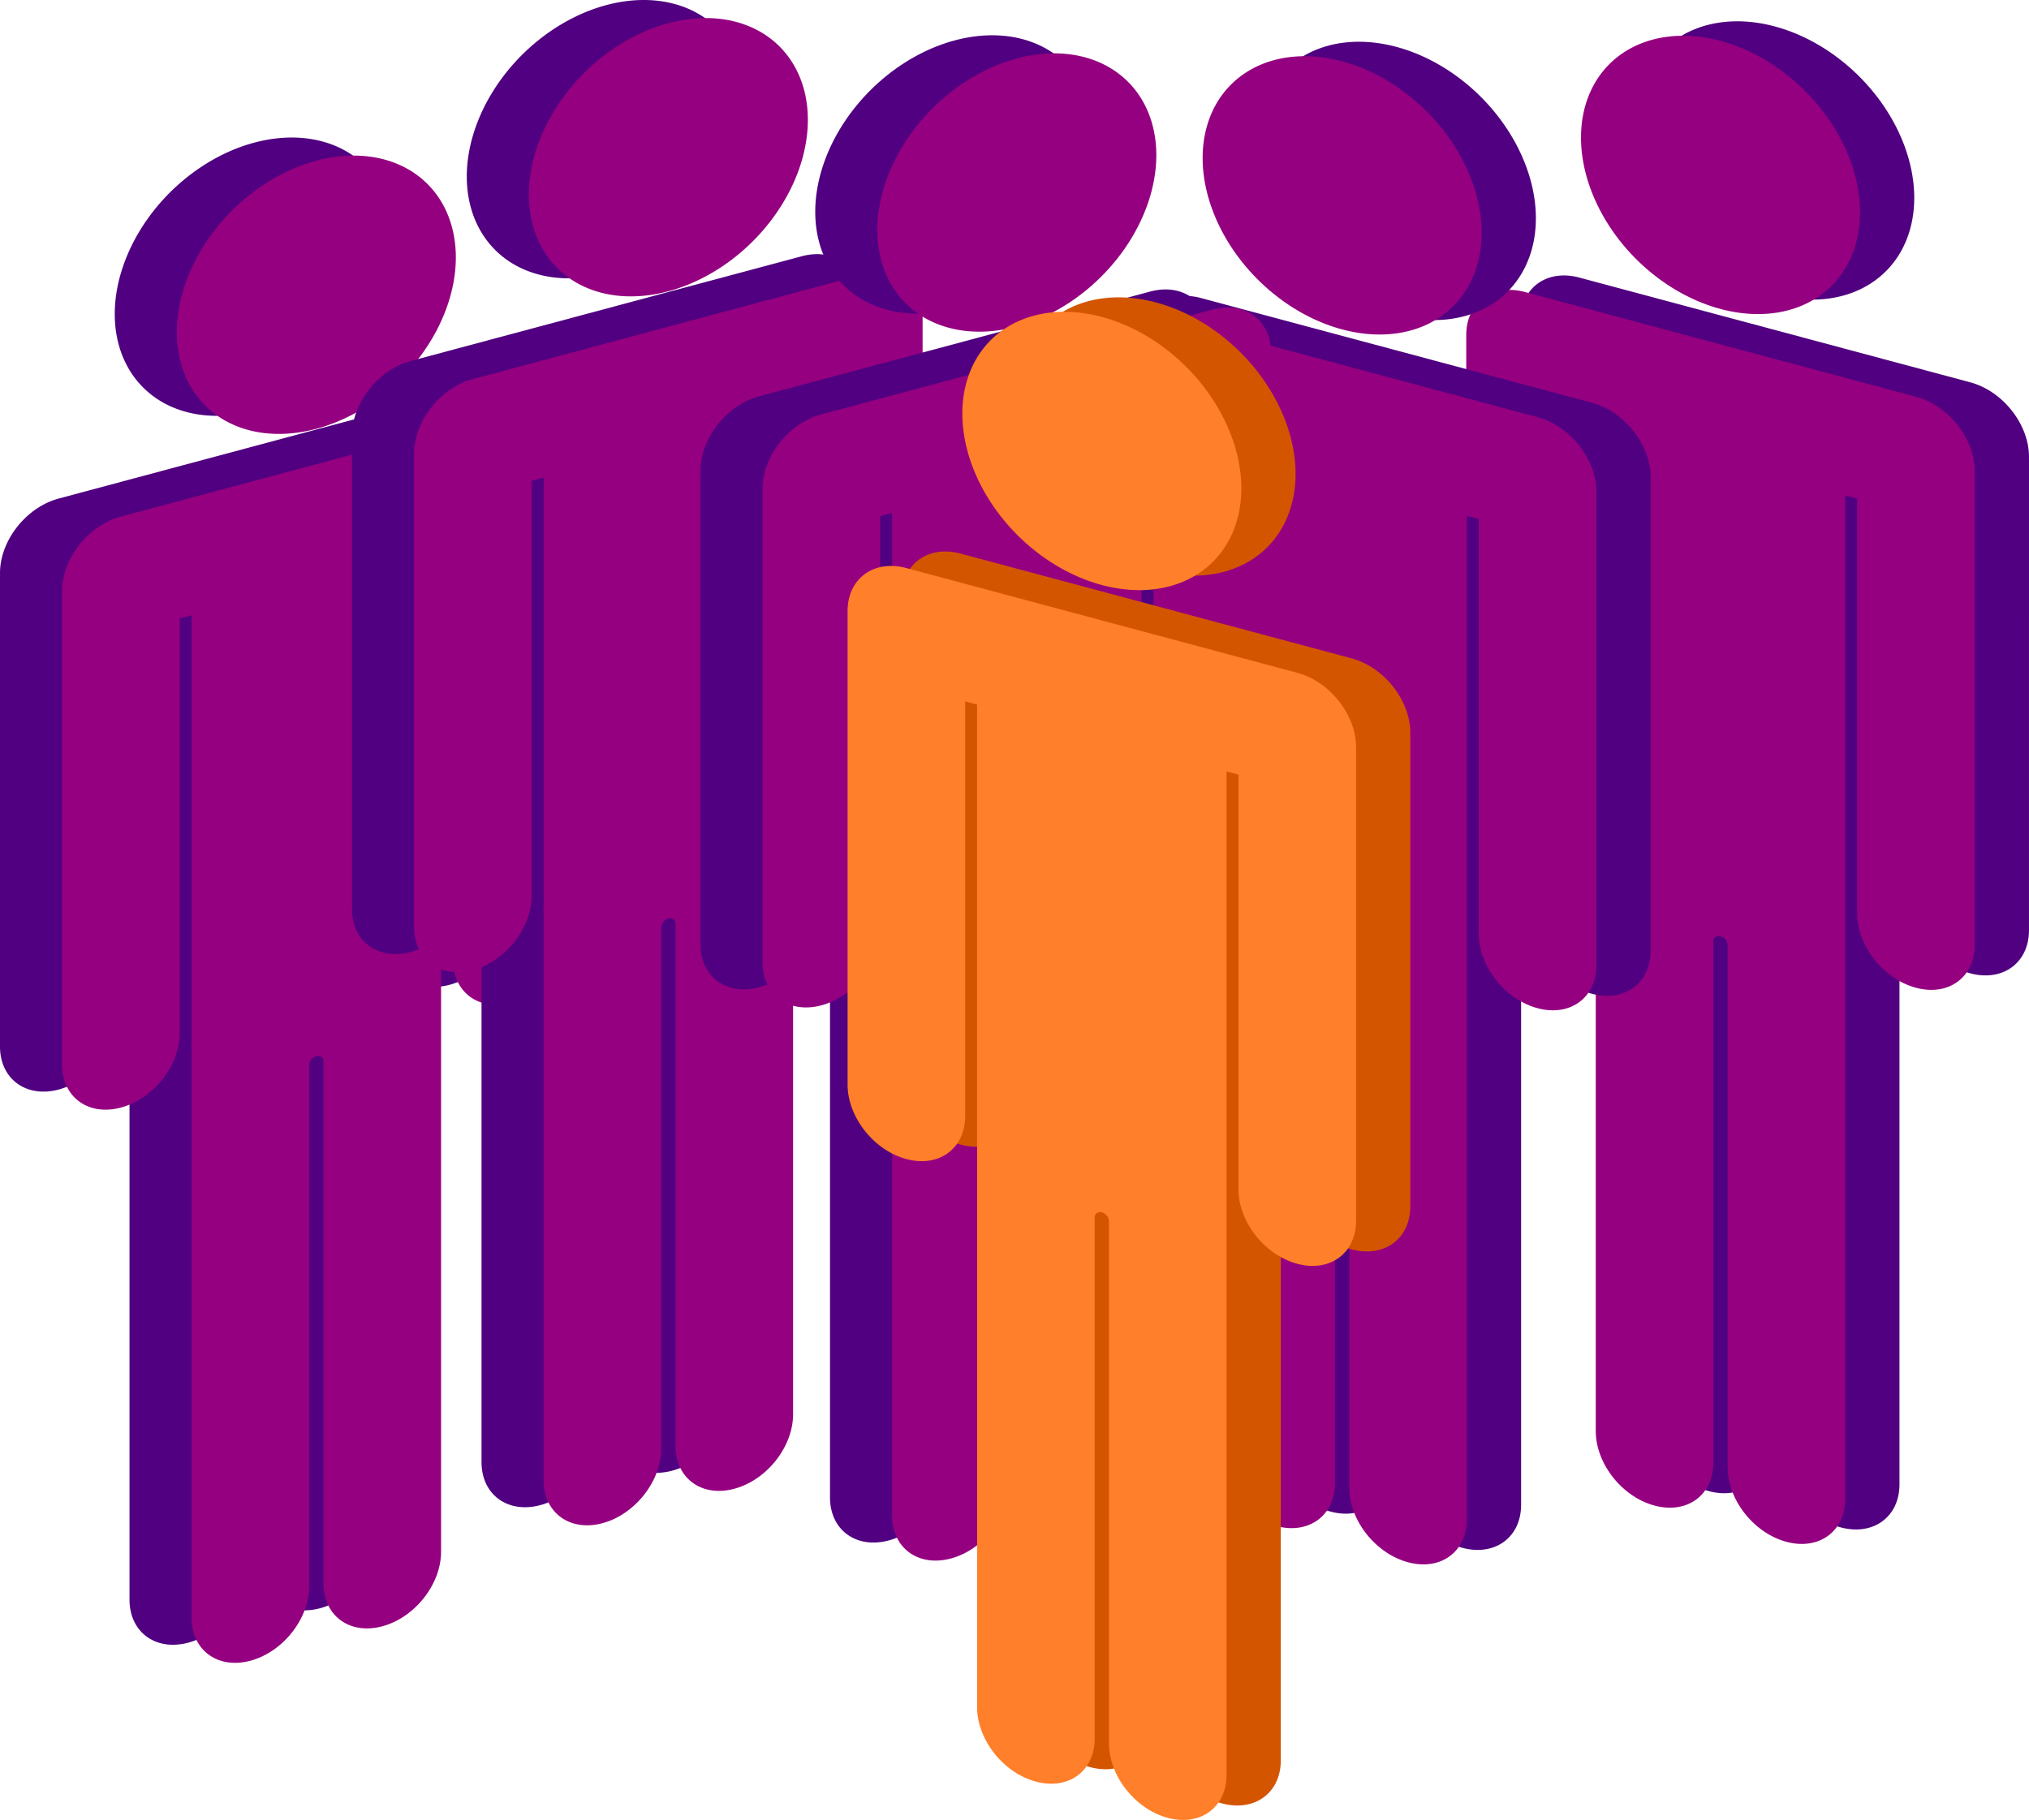 <?xml version="1.0" encoding="UTF-8" standalone="no"?>
<!-- Created with Inkscape (http://www.inkscape.org/) -->

<svg
   xmlns:dc="http://purl.org/dc/elements/1.1/"
   xmlns:cc="http://creativecommons.org/ns#"
   xmlns:rdf="http://www.w3.org/1999/02/22-rdf-syntax-ns#"
   xmlns:svg="http://www.w3.org/2000/svg"
   xmlns="http://www.w3.org/2000/svg"
   xmlns:sodipodi="http://sodipodi.sourceforge.net/DTD/sodipodi-0.dtd"
   xmlns:inkscape="http://www.inkscape.org/namespaces/inkscape"
   width="212.121mm"
   height="190.31mm"
   viewBox="0 0 212.121 190.31"
   version="1.1"
   id="svg995"
   inkscape:version="0.92.3 (2405546, 2018-03-11)"
   sodipodi:docname="figure-group.svg">
  <defs
     id="defs989" />
  <sodipodi:namedview
     id="base"
     pagecolor="#ffffff"
     bordercolor="#666666"
     borderopacity="1.0"
     inkscape:pageopacity="0.0"
     inkscape:pageshadow="2"
     inkscape:zoom="0.35"
     inkscape:cx="-9.1407179"
     inkscape:cy="325.35597"
     inkscape:document-units="mm"
     inkscape:current-layer="layer1"
     showgrid="false"
     inkscape:pagecheckerboard="true"
     inkscape:window-width="2560"
     inkscape:window-height="1051"
     inkscape:window-x="1280"
     inkscape:window-y="0"
     inkscape:window-maximized="1" />
  <g
     inkscape:label="Layer 1"
     inkscape:groupmode="layer"
     id="layer1"
     transform="translate(4.763,-44.607)">
    <path
       inkscape:connector-curvature="0"
       id="path893-0"
       d="M 21.818,59.523 A 12.459,16.407 45.238 0 0 7.235,77.447 12.459,16.407 45.238 0 0 21.818,87.556 12.459,16.407 45.238 0 0 36.402,69.632 12.459,16.407 45.238 0 0 21.818,59.523 Z M 1.384,96.736 c -3.406,0.913 -6.147,4.389 -6.147,7.794 0,0.055 0.003,0.108 0.004,0.162 -0.001,0.055 -0.004,0.11 -0.004,0.164 v 49.178 c 0,3.406 2.741,5.412 6.147,4.5 3.406,-0.913 6.147,-4.389 6.147,-7.794 v -43.357 l 1.246,-0.334 v 55.957 48.871 c 0,3.406 2.741,5.413 6.147,4.5 3.406,-0.913 6.147,-4.389 6.147,-7.795 v -49.177 -5.306 c 0,-0.414 0.333,-0.836 0.747,-0.947 0.414,-0.111 0.746,0.133 0.746,0.547 v 13.203 41.375 c 0,3.406 2.742,5.413 6.147,4.5 3.406,-0.913 6.147,-4.389 6.147,-7.794 V 156.018 100.06 l 1.246,-0.334 v 43.357 c 0,3.406 2.742,5.412 6.147,4.5 3.406,-0.913 6.147,-4.388 6.147,-7.794 V 90.611 c 0,-0.055 -0.003,-0.108 -0.004,-0.162 0.001,-0.055 0.004,-0.109 0.004,-0.164 0,-3.406 -2.741,-5.413 -6.147,-4.5 z"
       style="fill:#500080;fill-opacity:1;stroke:none;stroke-width:6.244;stroke-linejoin:round;stroke-miterlimit:4;stroke-dasharray:none;stroke-opacity:1" />
    <path
       style="fill:#950080;fill-opacity:1;stroke:none;stroke-width:6.244;stroke-linejoin:round;stroke-miterlimit:4;stroke-dasharray:none;stroke-opacity:1"
       d="m 28.309,61.413 a 12.459,16.407 45.238 0 0 -14.583,17.924 12.459,16.407 45.238 0 0 14.583,10.109 A 12.459,16.407 45.238 0 0 42.892,71.522 12.459,16.407 45.238 0 0 28.309,61.413 Z M 7.874,98.626 c -3.406,0.913 -6.147,4.389 -6.147,7.794 0,0.055 0.003,0.108 0.004,0.162 -0.001,0.055 -0.004,0.11 -0.004,0.164 v 49.178 c 0,3.406 2.741,5.412 6.147,4.5 3.406,-0.913 6.147,-4.389 6.147,-7.794 V 109.273 l 1.246,-0.334 v 55.957 48.871 c 0,3.406 2.741,5.413 6.147,4.5 3.406,-0.912 6.147,-4.389 6.147,-7.795 v -49.177 -5.306 c 0,-0.414 0.333,-0.836 0.747,-0.947 0.414,-0.111 0.746,0.133 0.746,0.547 v 13.203 41.375 c 0,3.406 2.742,5.413 6.147,4.5 3.406,-0.912 6.147,-4.389 6.147,-7.794 v -48.966 -55.957 l 1.246,-0.334 v 43.357 c 0,3.406 2.742,5.412 6.147,4.5 3.406,-0.913 6.147,-4.388 6.147,-7.794 V 92.501 c 0,-0.055 -0.003,-0.108 -0.004,-0.162 0.001,-0.055 0.004,-0.109 0.004,-0.164 0,-3.406 -2.741,-5.413 -6.147,-4.5 z"
       id="path3606-3-2-6"
       inkscape:connector-curvature="0" />
    <path
       inkscape:connector-curvature="0"
       id="path893"
       d="M 58.62,45.141 A 12.459,16.407 45.238 0 0 44.037,63.065 12.459,16.407 45.238 0 0 58.62,73.175 12.459,16.407 45.238 0 0 73.203,55.25 12.459,16.407 45.238 0 0 58.62,45.141 Z M 38.185,82.354 c -3.406,0.913 -6.147,4.389 -6.147,7.794 0,0.055 0.003,0.108 0.004,0.162 -0.001,0.055 -0.004,0.11 -0.004,0.164 v 49.178 c 0,3.406 2.741,5.412 6.147,4.5 3.406,-0.913 6.147,-4.389 6.147,-7.794 V 93.001 l 1.246,-0.334 v 55.957 48.871 c 0,3.406 2.741,5.413 6.147,4.5 3.406,-0.913 6.147,-4.389 6.147,-7.795 v -49.177 -5.306 c 0,-0.414 0.333,-0.836 0.747,-0.947 0.414,-0.111 0.746,0.133 0.746,0.547 v 13.203 41.375 c 0,3.406 2.742,5.413 6.147,4.5 3.406,-0.913 6.147,-4.389 6.147,-7.794 v -48.966 -55.957 l 1.246,-0.334 v 43.357 c 0,3.406 2.742,5.412 6.147,4.5 3.406,-0.913 6.147,-4.388 6.147,-7.794 V 76.23 c 0,-0.055 -0.003,-0.108 -0.004,-0.162 0.001,-0.055 0.004,-0.109 0.004,-0.164 0,-3.406 -2.741,-5.413 -6.147,-4.5 z"
       style="fill:#500080;fill-opacity:1;stroke:none;stroke-width:6.244;stroke-linejoin:round;stroke-miterlimit:4;stroke-dasharray:none;stroke-opacity:1" />
    <path
       style="fill:#950080;fill-opacity:1;stroke:none;stroke-width:6.244;stroke-linejoin:round;stroke-miterlimit:4;stroke-dasharray:none;stroke-opacity:1"
       d="m 65.11,47.031 a 12.459,16.407 45.238 0 0 -14.583,17.924 12.459,16.407 45.238 0 0 14.583,10.109 A 12.459,16.407 45.238 0 0 79.694,57.14 12.459,16.407 45.238 0 0 65.11,47.031 Z M 44.676,84.244 c -3.406,0.913 -6.147,4.389 -6.147,7.794 0,0.055 0.003,0.108 0.004,0.162 -0.001,0.055 -0.004,0.11 -0.004,0.164 v 49.178 c 0,3.406 2.741,5.412 6.147,4.5 3.406,-0.913 6.147,-4.389 6.147,-7.794 V 94.891 l 1.246,-0.334 V 150.515 199.386 c 0,3.406 2.741,5.413 6.147,4.5 3.406,-0.913 6.147,-4.389 6.147,-7.795 v -49.177 -5.306 c 0,-0.414 0.333,-0.836 0.747,-0.947 0.414,-0.111 0.746,0.133 0.746,0.547 v 13.203 41.375 c 0,3.406 2.742,5.413 6.147,4.5 3.406,-0.913 6.147,-4.389 6.147,-7.794 v -48.966 -55.957 l 1.246,-0.334 v 43.357 c 0,3.406 2.742,5.412 6.147,4.5 3.406,-0.913 6.147,-4.388 6.147,-7.794 V 78.12 c 0,-0.055 -0.003,-0.108 -0.004,-0.162 0.001,-0.055 0.004,-0.109 0.004,-0.164 0,-3.406 -2.741,-5.413 -6.147,-4.5 z"
       id="path3606-3-2"
       inkscape:connector-curvature="0" />
    <path
       inkscape:connector-curvature="0"
       id="path857-3-8"
       d="M 180.777,47.37 A 16.407,12.459 44.762 0 0 166.193,57.479 16.407,12.459 44.762 0 0 180.777,75.404 16.407,12.459 44.762 0 0 195.361,65.295 16.407,12.459 44.762 0 0 180.777,47.37 Z m -20.434,26.262 c -3.406,-0.913 -6.147,1.095 -6.147,4.5 0,0.055 0.003,0.109 0.004,0.164 -0.001,0.054 -0.004,0.107 -0.004,0.162 v 49.178 c 0,3.406 2.742,6.882 6.147,7.794 3.406,0.913 6.147,-1.094 6.147,-4.5 V 87.574 l 1.246,0.334 v 55.957 48.871 c 0,3.406 2.742,6.882 6.147,7.795 3.406,0.912 6.147,-1.095 6.147,-4.5 v -49.177 -5.306 c 0,-0.414 0.333,-0.657 0.747,-0.547 0.414,0.111 0.746,0.533 0.746,0.947 v 13.203 41.375 c 0,3.406 2.742,6.882 6.147,7.795 3.406,0.913 6.147,-1.095 6.147,-4.5 v -48.966 -55.957 l 1.246,0.334 v 43.357 c 0,3.406 2.742,6.882 6.147,7.794 3.406,0.913 6.147,-1.094 6.147,-4.5 V 92.704 c 0,-0.055 -0.003,-0.11 -0.004,-0.164 0.001,-0.054 0.004,-0.107 0.004,-0.162 0,-3.406 -2.741,-6.882 -6.147,-7.794 z"
       style="fill:#500080;fill-opacity:1;stroke:none;stroke-width:6.244;stroke-linejoin:round;stroke-miterlimit:4;stroke-dasharray:none;stroke-opacity:1" />
    <path
       style="fill:#950080;fill-opacity:1;stroke:none;stroke-width:6.244;stroke-linejoin:round;stroke-miterlimit:4;stroke-dasharray:none;stroke-opacity:1"
       d="m 175.107,48.882 a 16.407,12.459 44.762 0 0 -14.584,10.109 16.407,12.459 44.762 0 0 14.584,17.924 16.407,12.459 44.762 0 0 14.584,-10.109 16.407,12.459 44.762 0 0 -14.584,-17.924 z m -20.434,26.262 c -3.406,-0.913 -6.147,1.095 -6.147,4.5 0,0.055 0.003,0.109 0.004,0.164 -0.001,0.054 -0.004,0.107 -0.004,0.162 v 49.178 c 0,3.406 2.742,6.882 6.147,7.794 3.406,0.913 6.147,-1.094 6.147,-4.5 V 89.086 l 1.246,0.334 v 55.957 48.871 c 0,3.406 2.742,6.882 6.147,7.795 3.406,0.913 6.147,-1.095 6.147,-4.5 v -49.177 -5.306 c 0,-0.414 0.333,-0.657 0.747,-0.547 0.414,0.111 0.746,0.533 0.746,0.947 v 13.203 41.375 c 0,3.406 2.742,6.882 6.147,7.795 3.406,0.913 6.147,-1.095 6.147,-4.5 v -48.966 -55.957 l 1.246,0.334 v 43.357 c 0,3.406 2.742,6.882 6.147,7.794 3.406,0.913 6.147,-1.094 6.147,-4.5 V 94.216 c 0,-0.055 -0.003,-0.11 -0.004,-0.164 0.001,-0.054 0.004,-0.107 0.004,-0.162 0,-3.406 -2.741,-6.882 -6.147,-7.794 z"
       id="path3606-6-7"
       inkscape:connector-curvature="0" />
    <path
       inkscape:connector-curvature="0"
       id="path857-3"
       d="M 141.221,49.508 A 16.407,12.459 44.762 0 0 126.637,59.617 16.407,12.459 44.762 0 0 141.221,77.542 16.407,12.459 44.762 0 0 155.805,67.433 16.407,12.459 44.762 0 0 141.221,49.508 Z M 120.787,75.771 c -3.406,-0.913 -6.147,1.095 -6.147,4.5 0,0.055 0.003,0.109 0.004,0.164 -10e-4,0.054 -0.004,0.107 -0.004,0.162 v 49.178 c 0,3.406 2.742,6.882 6.147,7.794 3.406,0.913 6.147,-1.094 6.147,-4.5 V 89.712 l 1.246,0.334 v 55.957 48.871 c 0,3.406 2.742,6.882 6.147,7.795 3.406,0.913 6.147,-1.095 6.147,-4.5 v -49.177 -5.306 c 0,-0.414 0.333,-0.657 0.747,-0.547 0.414,0.111 0.746,0.533 0.746,0.947 v 13.203 41.375 c 0,3.406 2.742,6.882 6.147,7.795 3.406,0.913 6.147,-1.095 6.147,-4.5 v -48.966 -55.957 l 1.246,0.334 v 43.357 c 0,3.406 2.742,6.882 6.147,7.794 3.406,0.913 6.147,-1.094 6.147,-4.5 V 94.842 c 0,-0.055 -0.003,-0.11 -0.004,-0.164 0.001,-0.054 0.004,-0.107 0.004,-0.162 0,-3.406 -2.741,-6.882 -6.147,-7.794 z"
       style="fill:#500080;fill-opacity:1;stroke:none;stroke-width:6.244;stroke-linejoin:round;stroke-miterlimit:4;stroke-dasharray:none;stroke-opacity:1" />
    <path
       style="fill:#950080;fill-opacity:1;stroke:none;stroke-width:6.244;stroke-linejoin:round;stroke-miterlimit:4;stroke-dasharray:none;stroke-opacity:1"
       d="m 135.551,51.02 a 16.407,12.459 44.762 0 0 -14.584,10.109 16.407,12.459 44.762 0 0 14.584,17.924 16.407,12.459 44.762 0 0 14.584,-10.109 16.407,12.459 44.762 0 0 -14.584,-17.924 z m -20.434,26.262 c -3.406,-0.913 -6.147,1.095 -6.147,4.5 0,0.055 0.003,0.109 0.004,0.164 -0.001,0.054 -0.004,0.107 -0.004,0.162 v 49.178 c 0,3.406 2.742,6.882 6.147,7.794 3.406,0.913 6.147,-1.094 6.147,-4.5 V 91.224 l 1.246,0.334 v 55.957 48.871 c 0,3.406 2.742,6.882 6.147,7.795 3.406,0.913 6.147,-1.095 6.147,-4.5 v -49.177 -5.306 c 0,-0.414 0.333,-0.657 0.747,-0.547 0.414,0.111 0.746,0.533 0.746,0.947 v 13.203 41.375 c 0,3.406 2.742,6.882 6.147,7.795 3.406,0.913 6.147,-1.095 6.147,-4.5 v -48.966 -55.957 l 1.246,0.334 v 43.357 c 0,3.406 2.742,6.882 6.147,7.794 3.406,0.913 6.147,-1.094 6.147,-4.5 V 96.354 c 0,-0.055 -0.003,-0.11 -0.004,-0.164 0.001,-0.054 0.004,-0.107 0.004,-0.162 0,-3.406 -2.741,-6.882 -6.147,-7.794 z"
       id="path3606-6"
       inkscape:connector-curvature="0" />
    <path
       inkscape:connector-curvature="0"
       id="path893-2"
       d="m 95.05,48.832 a 12.459,16.407 45.238 0 0 -14.583,17.924 12.459,16.407 45.238 0 0 14.583,10.109 A 12.459,16.407 45.238 0 0 109.634,58.941 12.459,16.407 45.238 0 0 95.05,48.832 Z M 74.616,86.045 c -3.406,0.913 -6.147,4.389 -6.147,7.794 0,0.055 0.003,0.108 0.004,0.162 -0.001,0.055 -0.004,0.11 -0.004,0.164 v 49.178 c 0,3.406 2.741,5.412 6.147,4.5 3.406,-0.913 6.147,-4.389 6.147,-7.794 V 96.692 l 1.246,-0.334 V 152.316 201.187 c 0,3.406 2.741,5.413 6.147,4.5 3.406,-0.913 6.147,-4.389 6.147,-7.795 v -49.177 -5.306 c 0,-0.414 0.333,-0.836 0.747,-0.947 0.414,-0.111 0.746,0.133 0.746,0.547 v 13.203 41.375 c 0,3.406 2.742,5.413 6.147,4.5 3.406,-0.913 6.147,-4.389 6.147,-7.794 v -48.966 -55.957 l 1.246,-0.334 v 43.357 c 0,3.406 2.742,5.412 6.147,4.5 3.406,-0.913 6.147,-4.388 6.147,-7.794 V 79.921 c 0,-0.055 -0.003,-0.108 -0.004,-0.162 10e-4,-0.055 0.004,-0.109 0.004,-0.164 0,-3.406 -2.741,-5.413 -6.147,-4.5 z"
       style="fill:#500080;fill-opacity:1;stroke:none;stroke-width:6.244;stroke-linejoin:round;stroke-miterlimit:4;stroke-dasharray:none;stroke-opacity:1" />
    <path
       style="fill:#950080;fill-opacity:1;stroke:none;stroke-width:6.244;stroke-linejoin:round;stroke-miterlimit:4;stroke-dasharray:none;stroke-opacity:1"
       d="M 101.541,50.722 A 12.459,16.407 45.238 0 0 86.957,68.646 12.459,16.407 45.238 0 0 101.541,78.755 12.459,16.407 45.238 0 0 116.124,60.831 12.459,16.407 45.238 0 0 101.541,50.722 Z M 81.106,87.935 c -3.406,0.913 -6.147,4.389 -6.147,7.794 0,0.055 0.003,0.108 0.004,0.162 -0.001,0.055 -0.004,0.11 -0.004,0.164 v 49.178 c 0,3.406 2.741,5.412 6.147,4.5 3.406,-0.913 6.147,-4.389 6.147,-7.794 V 98.582 l 1.246,-0.334 v 55.957 48.871 c 0,3.406 2.741,5.413 6.147,4.5 3.406,-0.913 6.147,-4.389 6.147,-7.795 v -49.177 -5.306 c 0,-0.414 0.333,-0.836 0.747,-0.947 0.414,-0.111 0.746,0.133 0.746,0.547 v 13.203 41.375 c 0,3.406 2.742,5.413 6.147,4.5 3.406,-0.913 6.147,-4.389 6.147,-7.794 v -48.966 -55.957 l 1.246,-0.334 v 43.357 c 0,3.406 2.742,5.412 6.147,4.5 3.406,-0.913 6.147,-4.388 6.147,-7.794 V 81.811 c 0,-0.055 -0.003,-0.108 -0.004,-0.162 0.001,-0.055 0.004,-0.109 0.004,-0.164 0,-3.406 -2.741,-5.413 -6.147,-4.5 z"
       id="path3606-3-2-61"
       inkscape:connector-curvature="0" />
    <path
       inkscape:connector-curvature="0"
       id="path857"
       d="M 116.098,76.235 A 16.407,12.459 44.762 0 0 101.514,86.344 16.407,12.459 44.762 0 0 116.098,104.269 16.407,12.459 44.762 0 0 130.681,94.16 16.407,12.459 44.762 0 0 116.098,76.235 Z m -20.434,26.262 c -3.406,-0.913 -6.147,1.095 -6.147,4.5 0,0.055 0.003,0.109 0.004,0.164 -0.001,0.054 -0.004,0.107 -0.004,0.162 v 49.178 c 0,3.406 2.742,6.882 6.147,7.794 3.406,0.913 6.147,-1.094 6.147,-4.5 v -43.357 l 1.246,0.334 v 55.957 48.871 c 0,3.406 2.742,6.882 6.147,7.795 3.406,0.913 6.147,-1.095 6.147,-4.5 v -49.177 -5.306 c 0,-0.414 0.333,-0.657 0.747,-0.547 0.414,0.111 0.746,0.533 0.746,0.947 v 13.203 41.375 c 0,3.406 2.742,6.882 6.147,7.795 3.406,0.913 6.147,-1.095 6.147,-4.5 v -48.966 -55.957 l 1.246,0.334 v 43.357 c 0,3.406 2.742,6.882 6.147,7.794 3.406,0.913 6.147,-1.094 6.147,-4.5 v -49.178 c 0,-0.055 -0.003,-0.11 -0.004,-0.164 0.001,-0.054 0.004,-0.107 0.004,-0.162 0,-3.406 -2.741,-6.882 -6.147,-7.794 z"
       style="fill:#d45500;fill-opacity:1;stroke:none;stroke-width:6.244;stroke-linejoin:round;stroke-miterlimit:4;stroke-dasharray:none;stroke-opacity:1" />
    <path
       style="fill:#ff7f2a;fill-opacity:1;stroke:none;stroke-width:6.244;stroke-linejoin:round;stroke-miterlimit:4;stroke-dasharray:none;stroke-opacity:1"
       d="M 110.428,77.747 A 16.407,12.459 44.762 0 0 95.844,87.856 16.407,12.459 44.762 0 0 110.428,105.781 16.407,12.459 44.762 0 0 125.012,95.672 16.407,12.459 44.762 0 0 110.428,77.747 Z M 89.994,104.009 c -3.406,-0.913 -6.147,1.095 -6.147,4.5 0,0.055 0.003,0.109 0.004,0.164 -0.001,0.054 -0.004,0.107 -0.004,0.162 v 49.178 c 0,3.406 2.742,6.882 6.147,7.794 3.406,0.913 6.147,-1.094 6.147,-4.5 v -43.357 l 1.246,0.334 v 55.957 48.871 c 0,3.406 2.742,6.882 6.147,7.795 3.406,0.913 6.147,-1.095 6.147,-4.5 v -49.177 -5.306 c 0,-0.414 0.333,-0.657 0.747,-0.547 0.414,0.111 0.746,0.533 0.746,0.947 v 13.203 41.375 c 0,3.406 2.742,6.882 6.147,7.795 3.406,0.913 6.147,-1.095 6.147,-4.5 v -48.966 -55.957 l 1.246,0.334 v 43.357 c 0,3.406 2.742,6.882 6.147,7.794 3.406,0.913 6.147,-1.094 6.147,-4.5 v -49.178 c 0,-0.055 -0.003,-0.11 -0.004,-0.164 0.001,-0.054 0.004,-0.107 0.004,-0.162 0,-3.406 -2.741,-6.882 -6.147,-7.794 z"
       id="path3606"
       inkscape:connector-curvature="0" />
  </g>
</svg>
